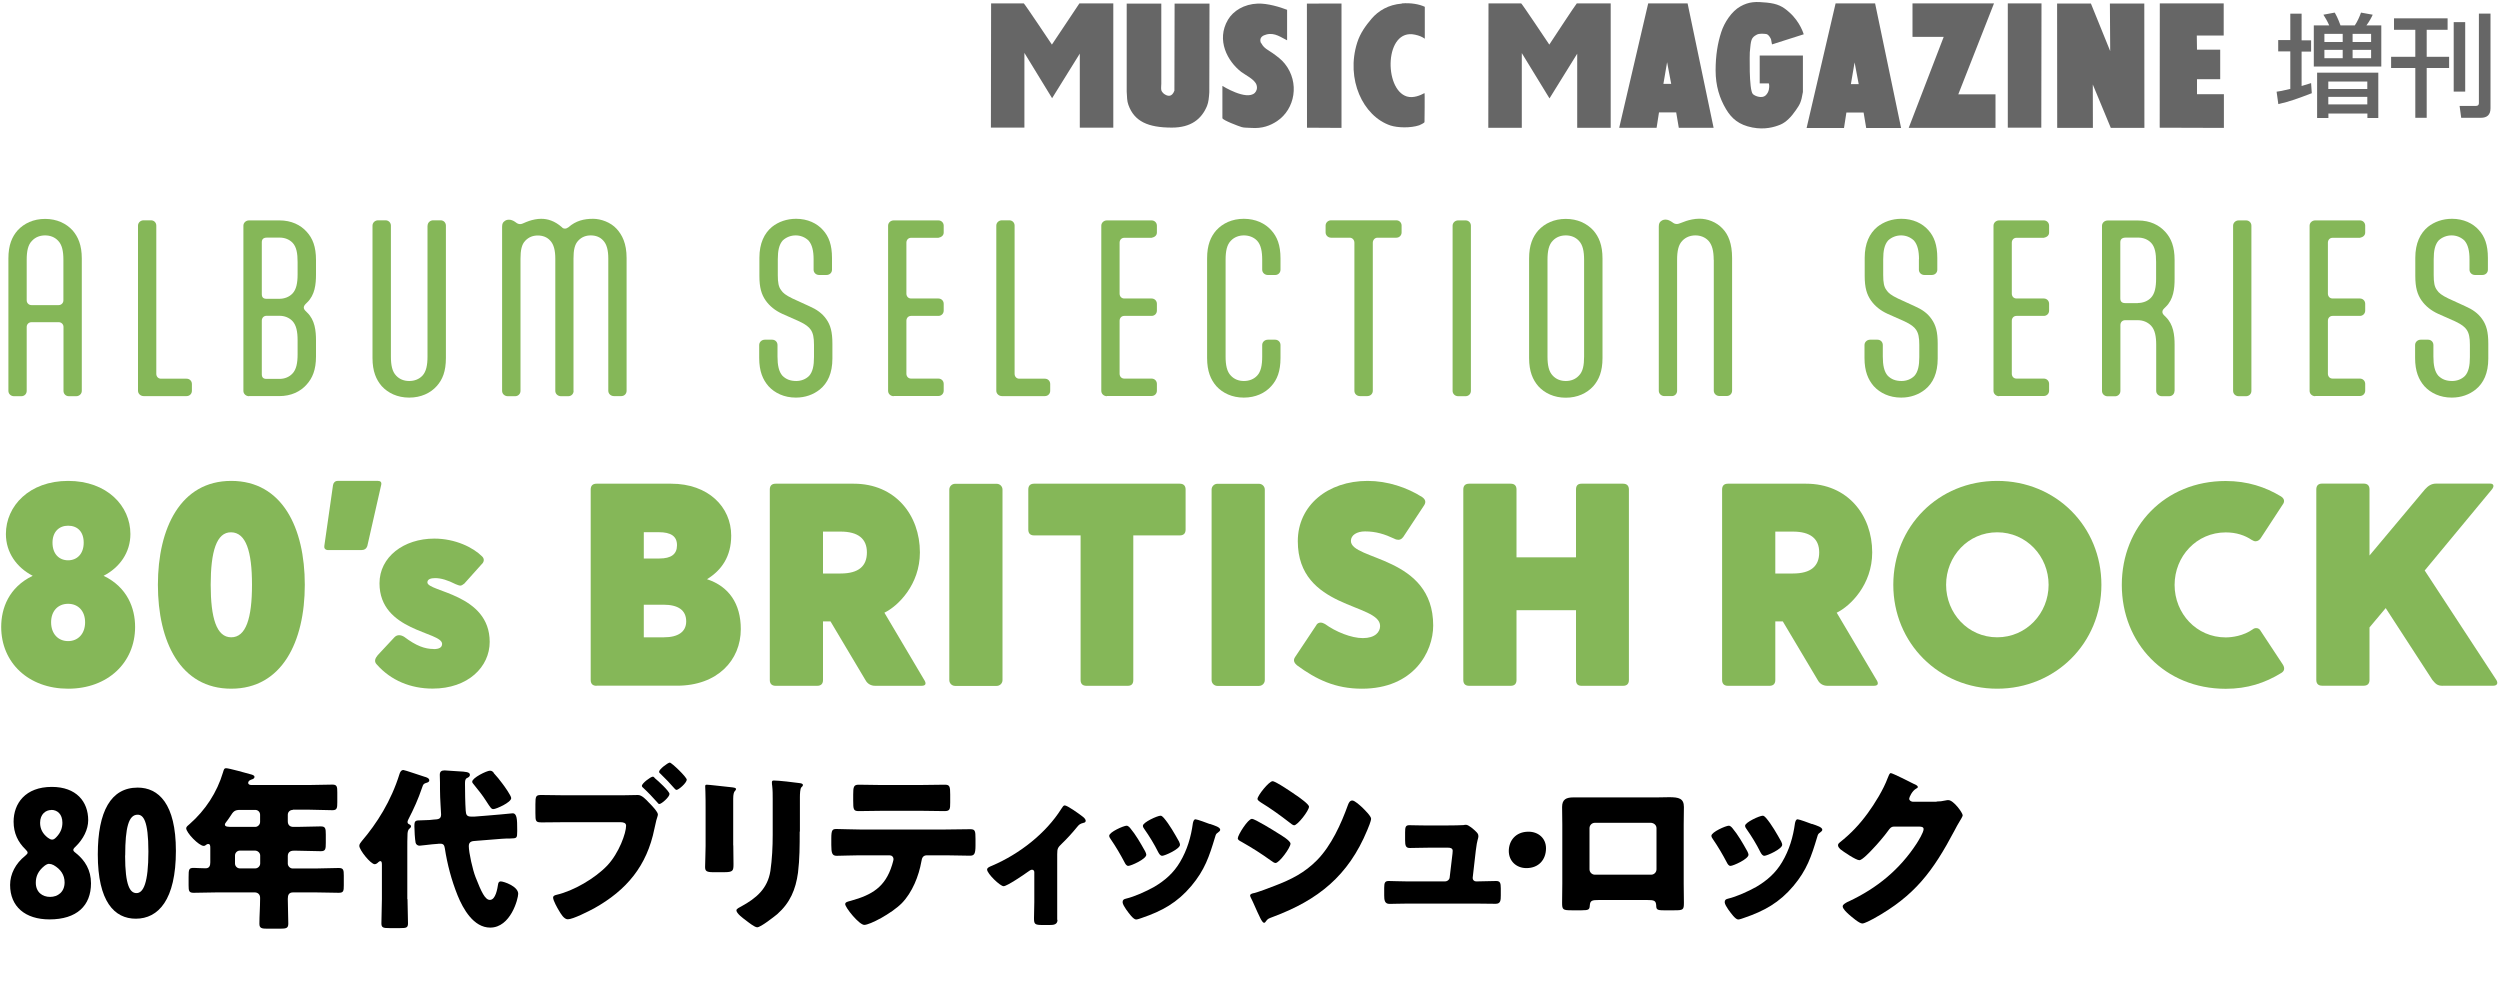 <?xml version="1.0" encoding="UTF-8"?>
<svg xmlns="http://www.w3.org/2000/svg" viewBox="0 0 250 100">
  <defs>
    <style>
      .cls-1 {
        fill: #666;
      }

      .cls-2 {
        fill: #85b758;
      }
    </style>
  </defs>
  <g id="_レイヤー_1" data-name="レイヤー 1">
    <g>
      <path class="cls-2" d="M5.87,30.51c.26,0,.47-.21.47-.47v-4.05c0-.87-.13-1.51-.53-1.92-.34-.36-.79-.53-1.3-.53s-.96.17-1.3.53c-.41.4-.54,1.04-.54,1.92v4.05c0,.26.21.47.47.47h2.73ZM3.14,32.22c-.26,0-.47.21-.47.47v6.4c0,.3-.23.53-.53.53h-.75c-.3,0-.55-.23-.55-.53v-13.24c0-1.34.36-2.17.92-2.81.64-.7,1.58-1.15,2.75-1.15s2.11.45,2.75,1.15c.55.64.92,1.47.92,2.81v13.24c0,.3-.26.53-.55.53h-.75c-.3,0-.53-.23-.53-.53v-6.4c0-.26-.21-.47-.47-.47h-2.73Z"/>
      <path class="cls-2" d="M15.63,37.38c0,.28.19.49.47.49h2.56c.3,0,.53.23.53.53v.68c0,.3-.23.53-.53.53h-4.3c-.3,0-.56-.24-.56-.53v-16.52c0-.3.26-.53.56-.53h.74c.3,0,.53.23.53.53v14.82Z"/>
      <path class="cls-2" d="M29.76,26.21c0-.87-.11-1.51-.49-1.92-.34-.36-.81-.53-1.3-.53h-1.26c-.36,0-.53.15-.53.47v5.18c0,.32.15.47.47.47h1.28c.49,0,.98-.17,1.32-.53.38-.4.51-1.04.51-1.92v-1.22ZM29.76,34.03c0-.87-.13-1.51-.51-1.92-.34-.36-.81-.53-1.3-.53h-1.3c-.28,0-.47.21-.47.49v5.35c0,.32.15.47.47.47h1.3c.49,0,.96-.17,1.3-.54.38-.4.51-1.04.51-1.92v-1.41ZM24.9,39.62c-.3,0-.56-.23-.56-.53v-16.52c0-.3.26-.53.56-.53h3.05c1.18,0,2.11.45,2.73,1.15.58.64.92,1.47.92,2.81v1.45c0,.98-.11,2.05-.88,2.79l-.17.17c-.12.13-.17.24-.17.34s.04.21.17.34l.17.17c.77.74.88,1.81.88,2.79v1.6c0,1.34-.36,2.17-.94,2.81-.62.7-1.55,1.15-2.73,1.15h-3.03Z"/>
      <path class="cls-2" d="M42.76,22.56c0-.3.26-.53.56-.53h.74c.3,0,.53.23.53.53v13.24c0,1.34-.34,2.17-.92,2.81-.62.7-1.58,1.15-2.75,1.15s-2.11-.45-2.75-1.15c-.55-.64-.92-1.47-.92-2.81v-13.24c0-.3.26-.53.56-.53h.74c.3,0,.54.23.54.53v13.09c0,.87.13,1.51.53,1.92.34.36.79.53,1.3.53s.98-.17,1.32-.53c.38-.41.51-1.04.51-1.92v-13.09Z"/>
      <path class="cls-2" d="M57.36,39.09c0,.3-.23.53-.53.53h-.74c-.3,0-.56-.23-.56-.53v-13.22c0-.83-.15-1.43-.51-1.81-.32-.36-.77-.51-1.24-.51s-.89.15-1.24.51c-.38.38-.49.98-.49,1.81v13.22c0,.3-.24.53-.53.53h-.75c-.3,0-.56-.23-.56-.53v-16.42c0-.3.09-.45.24-.55.13-.11.28-.15.45-.15.21,0,.4.08.6.21l.08.06c.17.13.28.17.47.17.17,0,.42-.17.87-.32.34-.11.77-.21,1.19-.21.64,0,1.34.19,2.09.85.06.09.17.13.3.13.11,0,.21-.04.34-.13.75-.66,1.56-.85,2.47-.85.77,0,1.75.34,2.35,1,.55.6,1,1.45,1,2.92v13.28c0,.3-.23.53-.53.53h-.74c-.3,0-.56-.23-.56-.53v-13.22c0-.83-.15-1.43-.51-1.81-.32-.36-.77-.51-1.24-.51s-.9.15-1.24.51c-.38.38-.49.98-.49,1.81v13.22Z"/>
      <path class="cls-2" d="M81.36,25.93c0-.85-.15-1.47-.51-1.88-.36-.34-.81-.51-1.28-.51s-.94.17-1.3.51c-.36.41-.49,1.02-.49,1.88v1.58c0,.75.08,1.17.32,1.49.19.3.49.53,1.15.85l1.68.77c.73.32,1.28.7,1.69,1.28.43.6.62,1.28.62,2.47v1.49c0,1.45-.47,2.45-1.26,3.09-.64.51-1.45.81-2.39.81-1.17,0-2.11-.45-2.75-1.15-.55-.64-.92-1.47-.92-2.81v-1.3c0-.3.26-.53.56-.53h.74c.3,0,.53.23.53.53v1.15c0,.87.13,1.51.49,1.92.36.36.79.53,1.39.53.47,0,.94-.17,1.28-.51.36-.4.49-1.02.49-1.88v-1.22c0-.74-.09-1.17-.32-1.51-.19-.28-.49-.53-1.17-.85l-1.69-.75c-.7-.32-1.26-.77-1.66-1.34-.41-.6-.62-1.26-.62-2.45v-1.81c0-1.45.49-2.45,1.26-3.09.64-.51,1.47-.81,2.41-.81,1.15,0,2.09.45,2.69,1.13.58.64.9,1.47.9,2.79v1.17c0,.3-.23.53-.56.53h-.72c-.32,0-.56-.23-.56-.53v-1.05Z"/>
      <path class="cls-2" d="M89.37,39.62c-.3,0-.56-.23-.56-.53v-16.52c0-.3.26-.53.56-.53h4.47c.3,0,.53.23.53.53v.68c0,.3-.23.47-.53.53h-2.73c-.28,0-.47.21-.47.49v5.09c0,.28.19.49.47.49h2.73c.3,0,.53.23.53.53v.68c0,.3-.23.53-.53.53h-2.73c-.28,0-.47.21-.47.49v5.29c0,.28.19.49.47.49h2.73c.3,0,.53.23.53.53v.68c0,.3-.23.53-.53.53h-4.47Z"/>
      <path class="cls-2" d="M101.46,37.38c0,.28.19.49.47.49h2.56c.3,0,.53.23.53.53v.68c0,.3-.23.53-.53.53h-4.3c-.3,0-.56-.24-.56-.53v-16.52c0-.3.26-.53.56-.53h.74c.3,0,.53.23.53.53v14.82Z"/>
      <path class="cls-2" d="M110.69,39.62c-.3,0-.56-.23-.56-.53v-16.52c0-.3.26-.53.56-.53h4.47c.3,0,.53.23.53.53v.68c0,.3-.23.47-.53.53h-2.73c-.28,0-.47.21-.47.49v5.09c0,.28.19.49.47.49h2.73c.3,0,.53.23.53.53v.68c0,.3-.23.53-.53.53h-2.73c-.28,0-.47.21-.47.49v5.29c0,.28.19.49.47.49h2.73c.3,0,.53.23.53.53v.68c0,.3-.23.53-.53.53h-4.47Z"/>
      <path class="cls-2" d="M126.22,34.5c0-.3.26-.53.56-.53h.74c.3,0,.53.24.53.53v1.3c0,1.34-.34,2.17-.92,2.81-.62.7-1.58,1.15-2.75,1.15s-2.11-.45-2.75-1.15c-.55-.64-.92-1.47-.92-2.81v-9.96c0-1.34.36-2.17.92-2.81.64-.7,1.58-1.15,2.75-1.15s2.13.45,2.75,1.15c.58.64.92,1.47.92,2.81v1.13c0,.3-.23.53-.53.53h-.74c-.3,0-.56-.23-.56-.53v-.98c0-.87-.13-1.51-.51-1.92-.34-.36-.83-.53-1.32-.53s-.96.17-1.3.53c-.4.4-.53,1.04-.53,1.92v9.66c0,.87.13,1.51.53,1.92.34.36.79.53,1.3.53s.98-.17,1.32-.53c.38-.4.51-1.04.51-1.92v-1.15Z"/>
      <path class="cls-2" d="M139.63,22.03c.3,0,.53.23.53.53v.68c0,.3-.23.53-.53.53h-1.88c-.28,0-.47.24-.47.51v14.8c0,.3-.24.53-.55.53h-.73c-.32,0-.56-.23-.56-.53v-14.8c0-.28-.19-.51-.47-.51h-1.86c-.3,0-.55-.23-.55-.53v-.68c0-.3.25-.53.55-.53h6.5Z"/>
      <path class="cls-2" d="M147.09,39.09c0,.3-.23.53-.53.53h-.75c-.3,0-.55-.23-.55-.53v-16.52c0-.3.26-.53.55-.53h.75c.3,0,.53.23.53.53v16.52Z"/>
      <path class="cls-2" d="M157.88,37.57c.41-.4.53-1.04.53-1.92v-9.66c0-.87-.13-1.51-.53-1.92-.34-.36-.79-.53-1.3-.53s-.96.17-1.3.53c-.4.4-.53,1.04-.53,1.92v9.66c0,.87.13,1.51.53,1.92.34.36.79.53,1.3.53s.96-.17,1.3-.53M153.83,38.62c-.55-.64-.92-1.47-.92-2.81v-9.96c0-1.34.36-2.17.92-2.81.64-.7,1.58-1.15,2.75-1.15s2.11.45,2.75,1.15c.56.64.92,1.47.92,2.81v9.96c0,1.34-.36,2.17-.92,2.81-.64.7-1.58,1.15-2.75,1.15s-2.11-.45-2.75-1.15"/>
      <path class="cls-2" d="M171.37,25.99c0-.87-.15-1.51-.53-1.92-.34-.36-.81-.53-1.3-.53s-.96.17-1.3.53c-.4.4-.53,1.04-.53,1.92v13.09c0,.3-.23.53-.53.53h-.74c-.3,0-.56-.23-.56-.53v-16.42c0-.3.08-.45.23-.55.13-.11.28-.15.45-.15.21,0,.4.09.59.21l.09.06c.17.13.28.17.47.17.17,0,.45-.15.9-.3.34-.11.83-.23,1.34-.23.79,0,1.68.32,2.3.98.58.6.96,1.49.96,2.96v13.26c0,.3-.23.53-.53.53h-.74c-.3,0-.56-.23-.56-.53v-13.09Z"/>
      <path class="cls-2" d="M191.9,25.93c0-.85-.15-1.47-.51-1.88-.36-.34-.81-.51-1.28-.51s-.94.17-1.3.51c-.36.41-.49,1.02-.49,1.88v1.58c0,.75.08,1.17.32,1.49.19.3.49.53,1.15.85l1.68.77c.73.32,1.28.7,1.68,1.28.43.6.62,1.28.62,2.47v1.49c0,1.45-.47,2.45-1.26,3.09-.64.51-1.45.81-2.39.81-1.17,0-2.11-.45-2.75-1.15-.55-.64-.92-1.47-.92-2.81v-1.3c0-.3.26-.53.56-.53h.74c.3,0,.53.23.53.53v1.15c0,.87.13,1.51.49,1.92.36.36.79.53,1.39.53.47,0,.94-.17,1.28-.51.36-.4.49-1.02.49-1.88v-1.22c0-.74-.09-1.17-.32-1.51-.19-.28-.49-.53-1.17-.85l-1.69-.75c-.7-.32-1.26-.77-1.66-1.34-.41-.6-.62-1.26-.62-2.45v-1.81c0-1.45.49-2.45,1.26-3.09.64-.51,1.47-.81,2.41-.81,1.15,0,2.09.45,2.69,1.13.58.64.9,1.47.9,2.79v1.17c0,.3-.23.53-.56.53h-.72c-.32,0-.56-.23-.56-.53v-1.05Z"/>
      <path class="cls-2" d="M199.91,39.62c-.3,0-.56-.23-.56-.53v-16.52c0-.3.26-.53.56-.53h4.47c.3,0,.53.23.53.53v.68c0,.3-.23.47-.53.53h-2.73c-.28,0-.47.21-.47.49v5.09c0,.28.19.49.47.49h2.73c.3,0,.53.23.53.53v.68c0,.3-.23.53-.53.53h-2.73c-.28,0-.47.21-.47.49v5.29c0,.28.19.49.47.49h2.73c.3,0,.53.23.53.53v.68c0,.3-.23.53-.53.53h-4.47Z"/>
      <path class="cls-2" d="M213.78,30.3c.49,0,.98-.17,1.32-.53.38-.4.51-1.04.51-1.92v-1.64c0-.87-.11-1.51-.49-1.92-.34-.36-.81-.53-1.3-.53h-1.24c-.36,0-.55.15-.55.47v5.61c0,.32.17.47.49.47h1.26ZM217.45,39.09c0,.3-.23.53-.53.53h-.74c-.3,0-.56-.23-.56-.53v-4.6c0-.87-.13-1.51-.51-1.92-.34-.36-.81-.55-1.32-.55h-1.28c-.28,0-.47.21-.47.49v6.59c0,.3-.24.53-.54.53h-.74c-.3,0-.56-.23-.56-.53v-16.52c0-.3.26-.53.56-.53h3.07c1.17,0,2.09.45,2.71,1.15.58.64.92,1.47.92,2.81v1.88c0,.98-.11,2.05-.88,2.79l-.17.17c-.13.13-.17.23-.17.34s.04.21.17.34l.17.17c.77.75.88,1.81.88,2.79v4.6Z"/>
      <path class="cls-2" d="M225.14,39.09c0,.3-.23.53-.53.53h-.75c-.3,0-.55-.23-.55-.53v-16.52c0-.3.26-.53.55-.53h.75c.3,0,.53.23.53.53v16.52Z"/>
      <path class="cls-2" d="M231.52,39.62c-.3,0-.56-.23-.56-.53v-16.52c0-.3.26-.53.56-.53h4.47c.3,0,.53.23.53.53v.68c0,.3-.23.47-.53.53h-2.73c-.28,0-.47.21-.47.49v5.09c0,.28.19.49.47.49h2.73c.3,0,.53.23.53.53v.68c0,.3-.23.53-.53.53h-2.73c-.28,0-.47.21-.47.49v5.29c0,.28.19.49.47.49h2.73c.3,0,.53.23.53.53v.68c0,.3-.23.53-.53.53h-4.47Z"/>
      <path class="cls-2" d="M246.95,25.93c0-.85-.15-1.47-.51-1.88-.36-.34-.81-.51-1.28-.51s-.94.17-1.3.51c-.36.41-.49,1.02-.49,1.88v1.58c0,.75.08,1.17.32,1.49.19.3.49.53,1.15.85l1.68.77c.73.32,1.28.7,1.69,1.28.43.6.62,1.28.62,2.47v1.49c0,1.45-.47,2.45-1.26,3.09-.64.51-1.45.81-2.39.81-1.17,0-2.11-.45-2.75-1.15-.55-.64-.92-1.47-.92-2.81v-1.3c0-.3.26-.53.56-.53h.74c.3,0,.53.23.53.53v1.15c0,.87.13,1.51.49,1.92.36.36.79.53,1.39.53.47,0,.94-.17,1.28-.51.36-.4.49-1.02.49-1.88v-1.22c0-.74-.09-1.17-.32-1.51-.19-.28-.49-.53-1.17-.85l-1.69-.75c-.7-.32-1.26-.77-1.66-1.34-.41-.6-.62-1.26-.62-2.45v-1.81c0-1.45.49-2.45,1.26-3.09.64-.51,1.47-.81,2.41-.81,1.15,0,2.09.45,2.69,1.13.58.64.9,1.47.9,2.79v1.17c0,.3-.23.53-.56.53h-.72c-.32,0-.56-.23-.56-.53v-1.05Z"/>
    </g>
    <path d="M5.13,81c-.56,0-1.12.42-1.12,1.28,0,.61.26,1.1.77,1.49.16.12.3.19.42.19.14,0,.25-.05.44-.25.44-.46.6-.93.6-1.44,0-.88-.53-1.28-1.1-1.28M4.93,86.38c-.16,0-.3.07-.49.21-.63.51-.86,1.05-.86,1.68,0,.95.66,1.42,1.43,1.42s1.45-.49,1.45-1.45c0-.75-.4-1.33-1.1-1.73-.18-.09-.3-.12-.44-.12M7.33,84.99c0,.09.07.18.25.31.93.74,1.52,1.72,1.52,3.03,0,2.24-1.42,3.61-4.15,3.61-2.43,0-3.94-1.28-3.94-3.45,0-1.08.54-2.14,1.51-2.91.17-.14.24-.23.24-.31,0-.1-.07-.19-.23-.35-.72-.7-1.17-1.59-1.17-2.75,0-1.82,1.17-3.48,3.82-3.48,2.45,0,3.64,1.47,3.64,3.33,0,.93-.49,1.89-1.26,2.64-.16.14-.23.25-.23.33"/>
    <path d="M12.51,85.55c0,3.06.51,3.76,1.14,3.76.68,0,1.19-1,1.19-4.15s-.53-3.69-1.08-3.69c-.88,0-1.24,1.24-1.24,4.08M17.59,85.08c0,4.9-1.75,6.79-4.01,6.79-2.14,0-3.8-1.71-3.8-6.42,0-4.32,1.31-6.69,3.99-6.69,2.08,0,3.82,1.61,3.82,6.32"/>
    <path d="M23.99,85.06c-.28,0-.49.23-.49.49v.8c0,.26.21.49.49.49h1.54c.26,0,.49-.23.49-.49v-.8c0-.26-.24-.49-.52-.49h-1.5ZM24,80.99c-.56,0-.68.18-.98.65-.1.16-.24.35-.42.59-.05.07-.11.14-.11.23,0,.23.32.23.82.23h2.21c.26,0,.49-.23.49-.49v-.72c0-.28-.21-.49-.49-.49h-1.52ZM29.29,80.99c-.3,0-.51.21-.51.49v.65c0,.37.21.56.56.56h.37c.79,0,1.57-.05,2.36-.05.47,0,.51.19.51.82v.82c0,.65-.03.84-.51.84-.79,0-1.57-.05-2.36-.05h-.35c-.35,0-.58.18-.58.54v.75c0,.26.23.49.49.49h2.24c.79,0,1.57-.05,2.36-.05.47,0,.51.19.51.75v.98c0,.58-.03.75-.51.75-.79,0-1.58-.04-2.36-.04h-2.19c-.44,0-.54.26-.54.65,0,.82.05,1.65.05,2.47,0,.45-.19.51-.82.51h-1.28c-.56,0-.79-.05-.79-.49,0-.82.07-1.65.07-2.47v-.14c0-.33-.23-.53-.54-.53h-3.75c-.79,0-1.58.04-2.35.04-.47,0-.51-.18-.51-.75v-.79c0-.84.03-.95.54-.95.24,0,.61.04,1.16.04.39,0,.47-.28.47-.6v-1.44c0-.23-.02-.39-.21-.39-.09,0-.12.02-.19.07-.07.07-.17.12-.26.12-.47,0-1.75-1.31-1.75-1.77,0-.14.18-.28.35-.42,1.57-1.38,2.73-3.15,3.33-5.16.09-.3.12-.42.3-.42.3,0,2.03.49,2.43.6.19.05.42.1.42.28,0,.14-.16.21-.26.24-.05.02-.37.1-.37.35,0,.17.19.21.31.21h5.85c.75,0,1.5-.04,2.26-.04.46,0,.49.21.49.77v1c0,.58-.03.79-.49.79-.75,0-1.5-.05-2.26-.05h-1.7Z"/>
    <path d="M49.36,77.29c.31.33.63.73.88,1.07.18.23.88,1.21.88,1.45,0,.44-1.52,1.1-1.77,1.1-.21,0-.26-.07-.77-.86-.33-.52-.72-1.01-1.24-1.65-.05-.05-.12-.14-.12-.23,0-.39,1.45-1.1,1.77-1.1.16,0,.25.05.39.21M43.84,84.38l-.61.05c-.25.02-1.16.14-1.28.14-.18,0-.35-.12-.39-.3-.07-.35-.12-1.24-.12-1.61,0-.59.05-.63.74-.63.18,0,.56-.02.79-.03l.37-.04c.44-.03.77-.02.77-.51,0-.26-.11-1.49-.11-2.54v-.63c0-.26-.02-.54-.02-.8,0-.33.17-.44.49-.44.09,0,.19.02.28.02.42.03.79.05,1.08.07.75.04,1.16.07,1.16.35,0,.19-.16.26-.3.33-.17.09-.19.28-.19.56,0,.74.02,1.96.07,2.68.03.42.1.61.56.61h.31c.16,0,1.93-.16,2.56-.21.4-.04,1.23-.12,1.26-.12.44,0,.46.61.46,1.63v.19c0,.68-.04.68-.7.7-.23,0-.49,0-.86.03l-2.63.21c-.26.02-.65.03-.65.51,0,.68.4,2.42.67,3.1.59,1.51.96,2.29,1.44,2.29.58,0,.75-1.14.82-1.57.02-.16.1-.28.26-.28.3,0,1.75.49,1.75,1.24,0,.49-.75,3.38-2.8,3.38-1.66,0-2.71-1.86-3.26-3.22-.61-1.52-1.03-3.1-1.28-4.73-.05-.3-.14-.44-.45-.44h-.19ZM40.75,89.91c0,.8.05,1.61.05,2.43,0,.44-.19.47-.77.47h-1.09c-.61,0-.8-.04-.8-.47,0-.82.05-1.63.05-2.43v-3.45c0-.26-.05-.35-.16-.35-.07,0-.14.07-.19.1-.09.1-.23.21-.37.21-.4,0-1.54-1.42-1.54-1.84,0-.16.12-.31.24-.46,1.52-1.78,2.94-4.01,3.78-6.72.05-.17.16-.4.39-.4.12,0,1.8.58,2.1.67.19.05.49.14.49.37,0,.14-.16.21-.25.23-.33.1-.35.14-.47.49-.4,1.17-.8,2.06-1.37,3.17-.03.07-.09.18-.09.26,0,.18.12.21.21.26.09.04.14.11.14.19,0,.1-.07.14-.18.25-.14.12-.17.4-.17.56-.02.44-.02.89-.02,1.33v5.13Z"/>
    <path d="M68.67,77.97c0,.33-.82,1.02-1.01,1.02-.09,0-.16-.09-.21-.14-.45-.52-.89-.98-1.4-1.47-.07-.05-.14-.12-.14-.21,0-.24.88-.91,1.07-.91.18,0,1.7,1.45,1.7,1.72M65.27,77.66c.09,0,.18.1.24.18.26.21,1.44,1.28,1.44,1.56,0,.3-.8,1-1.01,1-.09,0-.14-.07-.19-.14-.47-.52-.91-1-1.42-1.47-.07-.05-.14-.12-.14-.21,0-.25.88-.91,1.08-.91M62.14,79.53c.54,0,1.31-.03,1.66-.03.39,0,.82.47,1.08.75l.14.14c.28.3.77.8.77,1.07,0,.1-.12.42-.16.58-.07.28-.12.56-.19.84-.75,3.71-2.77,6.13-6.02,7.95-.52.28-2.12,1.1-2.64,1.1-.39,0-.7-.56-.88-.86-.16-.26-.59-1.02-.59-1.31,0-.19.19-.24.35-.28,1.7-.39,3.85-1.65,5.06-2.92,1.19-1.26,1.89-3.26,1.89-3.99,0-.31-.33-.35-.59-.35h-5.58c-.73,0-1.47.02-2.22.02-.65,0-.68-.07-.68-.93v-.88c0-.81.05-.93.58-.93.8,0,1.59.03,2.4.03h5.64Z"/>
    <path d="M79.97,83.17c0,1.37,0,2.73-.17,4.1-.23,1.68-.79,3.01-2.08,4.15-.32.26-1.65,1.31-2,1.31-.26,0-.89-.51-1.14-.7-.24-.18-.94-.68-.94-1,0-.16.35-.31.49-.39,1.5-.82,2.63-1.77,2.91-3.55.17-1.17.23-2.42.23-3.59v-3.59c0-.44,0-.88-.05-1.31-.02-.1-.03-.26-.03-.37,0-.12.05-.18.18-.18.49,0,2.05.18,2.59.26.12.02.33.04.33.19,0,.09-.07.16-.16.24-.12.14-.14.67-.14.98v3.43ZM73.33,84.54c0,.63.02,1.24.02,1.86,0,.68-.04.82-.95.82h-1.08c-.67,0-.81-.12-.81-.52,0-.58.05-1.35.05-2.1v-3.69c0-.58,0-1.17-.02-1.75,0-.16-.02-.37-.02-.51s.03-.18.16-.18c.23,0,1.7.18,2.05.21.1.02.19.02.28.03.39.04.59.07.59.19,0,.24-.28.07-.28.98v4.66Z"/>
    <path d="M92.05,78.5c.82,0,1.63-.03,2.43-.03.49,0,.54.17.54.98v.8c0,.67-.02.86-.58.86-.79,0-1.56-.03-2.33-.03h-3.87c-.79,0-1.58.03-2.36.03-.53,0-.56-.16-.56-1.05v-.61c0-.75.05-.98.54-.98.74,0,1.45.03,2.15.03h4.03ZM94.57,82.95c.8,0,1.65-.03,2.45-.03.49,0,.53.16.53.96v.67c0,.84-.12,1.02-.56,1.02-.8,0-1.61-.04-2.42-.04h-1.87c-.4,0-.51.26-.56.61-.26,1.47-.91,3.1-1.96,4.18-1.05,1.05-3.2,2.17-3.75,2.17-.51,0-1.91-1.73-1.91-2.08,0-.21.3-.26.56-.33,2.12-.59,3.45-1.37,4.13-3.59.03-.11.14-.46.14-.56,0-.25-.17-.4-.4-.4h-2.99c-.72,0-1.84.05-2.29.05s-.54-.26-.54-1.08v-.65c0-.89.12-.95.54-.95.49,0,1.52.05,2.29.05h8.61Z"/>
    <path d="M105.75,91.98c0,.49-.4.52-.79.52h-.72c-.77,0-.84-.1-.84-.68,0-.54.03-1.07.03-1.61v-2.99c0-.12-.07-.25-.23-.25-.12,0-.26.1-.44.23-.35.26-2.06,1.42-2.4,1.42-.35,0-1.65-1.26-1.65-1.66,0-.18.18-.26.52-.4,2.71-1.16,5.36-3.22,6.91-5.69.12-.19.21-.33.33-.33.26,0,1.4.81,1.82,1.14.16.12.28.28.28.4,0,.14-.12.19-.24.21-.33.09-.42.16-.63.42-.47.58-.98,1.14-1.51,1.65-.4.39-.47.47-.47,1.07v6.56Z"/>
    <path d="M116.38,81.79c.56.65,1.1,1.61,1.52,2.36.07.14.1.26.1.33,0,.42-1.52,1.1-1.78,1.1-.19,0-.3-.19-.39-.35-.42-.84-.88-1.59-1.42-2.36-.07-.09-.12-.18-.12-.3,0-.33,1.44-1,1.77-1,.09,0,.21.09.31.21M120.99,82.39c.52.18,1.03.33,1.03.59,0,.09-.09.18-.23.28-.16.12-.19.12-.28.44-.59,1.96-1.03,3.29-2.38,4.9-1.4,1.66-2.91,2.5-4.94,3.19-.14.05-.44.16-.58.16-.28,0-.74-.65-.91-.89-.02-.03-.05-.07-.09-.12-.14-.21-.35-.53-.35-.72,0-.23.12-.3.32-.35.89-.21,2.05-.74,2.85-1.19,1.07-.63,1.94-1.4,2.57-2.47.72-1.21,1.1-2.5,1.29-3.9.04-.16.09-.38.26-.38s1.19.38,1.42.47M114.49,85.08c.09.18.14.31.14.39,0,.44-1.54,1.12-1.8,1.12-.19,0-.3-.21-.37-.35-.42-.8-.88-1.58-1.38-2.31-.07-.1-.16-.23-.16-.35,0-.37,1.44-1.01,1.75-1.01.09,0,.23.09.35.24.56.67,1.03,1.49,1.47,2.28"/>
    <path d="M129.73,79.6c.24.18,1.17.82,1.17,1.07,0,.39-1.14,1.86-1.49,1.86-.12,0-.35-.19-.46-.28-.93-.72-1.87-1.4-2.87-2.01-.1-.07-.33-.21-.33-.35,0-.33,1.15-1.77,1.51-1.77.31,0,2.1,1.22,2.47,1.49M125.37,89.32c.4-.09,1.65-.56,2.1-.74,1.65-.63,2.99-1.3,4.24-2.57,1.42-1.45,2.4-3.61,3.08-5.5.07-.19.18-.46.44-.46.25,0,.79.51,1,.7.23.23.88.86.88,1.12,0,.23-.28.91-.39,1.16-1.89,4.55-4.9,6.97-9.43,8.66-.47.18-.51.18-.72.47-.02.05-.09.12-.16.12-.18,0-.4-.51-.47-.66-.25-.49-.61-1.38-.84-1.82-.04-.07-.09-.18-.09-.25,0-.16.25-.21.37-.24M125.19,81.88c.28,0,2.22,1.19,2.57,1.42.35.21,1.29.77,1.29,1.07,0,.39-1.12,1.93-1.5,1.93-.12,0-.33-.14-.44-.23-1.05-.75-1.82-1.24-2.96-1.89-.19-.1-.37-.19-.37-.35,0-.33,1.02-1.94,1.4-1.94"/>
    <path d="M144.85,82.54c.35,0,1.17,0,1.49-.03.07-.02.19-.03.26-.03.26,0,.77.45,1,.68.14.14.24.25.24.46,0,.26-.12.26-.26,1.44l-.31,2.71v.05c0,.18.16.32.33.32h.12c.63,0,1.26-.04,1.89-.04.4,0,.47.19.47.74v.7c0,.52-.03.84-.52.84-.61,0-1.23-.02-1.84-.02h-7.04c-.59,0-1.38.03-1.73.03-.49,0-.53-.39-.53-.86v-.75c0-.53.09-.68.46-.68.25,0,1.19.04,1.8.04h3.82c.24,0,.46-.18.47-.42l.28-2.36c0-.05.02-.24.02-.28,0-.28-.28-.31-.46-.31h-1.99c-.65,0-1.31.03-1.84.03-.4,0-.47-.23-.47-.79v-.77c0-.53.05-.72.42-.72.25,0,1.19.03,1.86.03h2.07Z"/>
    <path d="M154.6,84.83c0,1.12-.71,1.98-1.96,1.98-1,0-1.76-.7-1.76-1.71s.67-1.93,1.97-1.93c1,0,1.75.67,1.75,1.65"/>
    <path d="M159.49,82.28c-.3,0-.54.24-.54.54v4.11c0,.3.25.54.54.54h5.62c.3,0,.54-.24.54-.54v-4.11c0-.31-.25-.51-.54-.54h-5.62ZM165.71,79.74c.46,0,.86-.02,1.21-.02.96,0,1.47.12,1.47.98,0,.59-.02,1.17-.02,1.75v5.92c0,.63.02,1.26.02,1.91,0,.7-.07.75-.95.75h-1.09c-.67,0-.72-.1-.73-.49-.03-.49-.21-.54-.93-.54h-4.78c-.72,0-.89.05-.93.54-.03.4-.07.49-.82.49h-1c-.88,0-.95-.07-.95-.75,0-.63.02-1.28.02-1.91v-5.92c0-.58-.02-1.16-.02-1.75,0-.77.42-.96,1.14-.96h8.35Z"/>
    <path d="M176.6,81.79c.56.65,1.1,1.61,1.52,2.36.07.14.1.26.1.33,0,.42-1.52,1.1-1.78,1.1-.19,0-.3-.19-.39-.35-.42-.84-.88-1.59-1.42-2.36-.07-.09-.12-.18-.12-.3,0-.33,1.44-1,1.77-1,.09,0,.21.09.31.21M181.2,82.39c.52.18,1.03.33,1.03.59,0,.09-.09.18-.23.28-.16.12-.19.12-.28.44-.59,1.96-1.03,3.29-2.38,4.9-1.4,1.66-2.91,2.5-4.94,3.19-.14.05-.44.16-.58.16-.28,0-.74-.65-.91-.89-.02-.03-.05-.07-.09-.12-.14-.21-.35-.53-.35-.72,0-.23.12-.3.32-.35.89-.21,2.05-.74,2.85-1.19,1.07-.63,1.94-1.4,2.57-2.47.72-1.21,1.1-2.5,1.29-3.9.04-.16.09-.38.26-.38s1.19.38,1.42.47M174.71,85.08c.09.18.14.31.14.39,0,.44-1.54,1.12-1.8,1.12-.19,0-.3-.21-.37-.35-.42-.8-.88-1.58-1.38-2.31-.07-.1-.16-.23-.16-.35,0-.37,1.44-1.01,1.75-1.01.09,0,.23.09.35.24.56.67,1.03,1.49,1.47,2.28"/>
    <path d="M193.66,80.15c.31,0,.52-.02.98-.12.07-.02.12-.02.19-.02.53,0,1.44,1.28,1.44,1.52,0,.12-.23.47-.31.61-.18.28-.33.58-.49.88-2.17,4.1-3.97,6.55-8.1,8.84-.26.14-.91.49-1.14.49-.31,0-1.07-.67-1.35-.91-.21-.19-.61-.56-.61-.8,0-.19.24-.31.47-.44.05-.02.11-.05.16-.07,2.82-1.33,5.06-3.17,6.76-5.77.19-.3.7-1.12.7-1.45,0-.23-.25-.25-.46-.25h-2.5c-.3,0-.44.21-.59.42-.35.49-1.1,1.37-1.54,1.82-.23.25-1.05,1.12-1.33,1.12-.35,0-1.61-.86-1.91-1.1-.1-.1-.23-.24-.23-.4,0-.12.09-.21.18-.28,1.1-.87,1.96-1.78,2.78-2.9.72-.98,1.59-2.4,2.01-3.54.09-.23.18-.49.31-.49.16,0,1.98.91,2.28,1.07.21.09.42.18.42.32,0,.09-.09.12-.16.16-.42.23-.7.88-.7,1,0,.19.16.28.33.31h2.42Z"/>
    <path class="cls-2" d="M6.81,56.03c.89,0,1.56-.64,1.56-1.76s-.64-1.7-1.56-1.7-1.56.63-1.56,1.7c0,1.12.66,1.76,1.56,1.76M6.81,64.11c1.01,0,1.7-.75,1.7-1.88s-.69-1.85-1.7-1.85-1.7.72-1.7,1.85.69,1.88,1.7,1.88M6.81,48.09c3.9,0,6.23,2.51,6.23,5.31,0,1.85-1.07,3.35-2.68,4.18,2.39,1.15,3.15,3.26,3.15,5.11,0,3.58-2.74,6.18-6.7,6.18S.12,66.27.12,62.69c0-1.85.75-3.95,3.15-5.11-1.62-.84-2.68-2.34-2.68-4.18,0-2.8,2.34-5.31,6.23-5.31"/>
    <path class="cls-2" d="M23.12,63.73c1.47,0,2.08-1.88,2.08-5.25s-.61-5.22-2.08-5.25c-1.47-.03-2.05,1.93-2.05,5.25s.58,5.25,2.05,5.25M23.12,48.09c5.11,0,7.36,4.7,7.36,10.39s-2.28,10.39-7.36,10.39-7.33-4.7-7.33-10.39,2.28-10.39,7.33-10.39"/>
    <path class="cls-2" d="M33.3,48.52c.03-.23.2-.43.46-.43h4.04c.26,0,.38.14.32.4l-1.39,6.12c-.09.26-.29.4-.61.4h-3.29c-.32,0-.43-.2-.4-.4l.87-6.09Z"/>
    <path class="cls-2" d="M43.37,64.91c.55,0,.84-.17.84-.52,0-1.24-6.26-1.24-6.26-6.06,0-2.63,2.42-4.47,5.48-4.47,2.08,0,3.87.87,4.79,1.79.26.26.17.58-.06.78l-1.73,1.93c-.17.14-.29.2-.4.2s-.26-.06-.46-.14c-.78-.4-1.47-.61-2.05-.61-.46,0-.78.12-.78.43,0,.95,6.23,1.13,6.23,5.95,0,2.48-2.14,4.67-5.71,4.67-2.19,0-4.16-.81-5.57-2.4-.32-.32-.17-.63.09-.95l1.67-1.79c.14-.14.29-.2.46-.2s.35.06.52.17c1.18.89,2.05,1.21,2.94,1.21"/>
    <path class="cls-2" d="M64.38,63.73h2.02c1.41,0,2.22-.55,2.22-1.59,0-1.13-.81-1.67-2.28-1.67h-1.96v3.26ZM64.38,55.85h1.56c1.18,0,1.76-.43,1.76-1.33s-.61-1.3-1.82-1.3h-1.5v2.63ZM59.65,68.58c-.38,0-.58-.2-.58-.58v-19.05c0-.38.2-.58.58-.58h7.47c3.69,0,6,2.31,6,5.19,0,2.08-.95,3.46-2.42,4.36,2.19.72,3.38,2.45,3.38,4.99,0,3.12-2.34,5.66-6.38,5.66h-8.05Z"/>
    <path class="cls-2" d="M82.3,53.17v4.18h1.76c1.82,0,2.63-.75,2.63-2.11s-.87-2.08-2.63-2.08h-1.76ZM92.43,68c.23.38.14.58-.29.58h-4.62c-.43,0-.78-.2-.98-.58l-3.49-5.86h-.75v5.86c0,.38-.2.58-.58.58h-4.16c-.37,0-.58-.2-.58-.58v-19.05c0-.38.2-.58.58-.58h7.82c4.16,0,6.61,3.15,6.61,6.87,0,3.23-2.19,5.37-3.55,6.03l3.98,6.72Z"/>
    <path class="cls-2" d="M95.51,48.38h4.16c.32,0,.58.26.58.58v19.05c0,.32-.26.58-.58.58h-4.16c-.32,0-.58-.26-.58-.58v-19.05c0-.32.26-.58.58-.58Z"/>
    <path class="cls-2" d="M108.64,68.58c-.38,0-.58-.2-.58-.58v-14.46h-4.65c-.38,0-.58-.2-.58-.58v-4.01c0-.38.2-.58.58-.58h14.57c.37,0,.58.2.58.58v4.01c0,.38-.2.58-.58.58h-4.65v14.46c0,.38-.17.58-.55.58h-4.16Z"/>
    <path class="cls-2" d="M121.74,48.38h4.16c.32,0,.58.26.58.58v19.05c0,.32-.26.58-.58.58h-4.16c-.32,0-.58-.26-.58-.58v-19.05c0-.32.26-.58.58-.58Z"/>
    <path class="cls-2" d="M140.3,53.72c-.11.17-.29.26-.46.26-.12,0-.26-.03-.43-.12-.92-.43-1.79-.72-2.91-.72-.81,0-1.41.37-1.41.95,0,1.96,8.23,1.5,8.23,8.46,0,2.65-1.96,6.32-7.13,6.32-2.65,0-4.56-.92-6.49-2.34-.23-.2-.43-.46-.2-.81l2.11-3.17c.09-.2.26-.29.46-.29.14,0,.29.06.43.14,1.07.78,2.63,1.41,3.78,1.41,1.24,0,1.73-.61,1.73-1.21,0-2.31-8.23-1.64-8.23-8.48,0-3.58,3-6.03,6.98-6.03,1.99,0,3.95.66,5.46,1.62.32.23.4.49.2.81l-2.11,3.2Z"/>
    <path class="cls-2" d="M146.91,68.58c-.38,0-.58-.2-.58-.58v-19.05c0-.38.2-.58.58-.58h4.16c.38,0,.58.2.58.58v6.78h5.95v-6.78c0-.38.17-.58.55-.58h4.16c.37,0,.58.2.58.58v19.05c0,.38-.2.58-.58.58h-4.16c-.38,0-.55-.2-.55-.58v-6.98h-5.95v6.98c0,.38-.2.58-.58.58h-4.16Z"/>
    <path class="cls-2" d="M177.53,53.17v4.18h1.76c1.82,0,2.63-.75,2.63-2.11s-.87-2.08-2.63-2.08h-1.76ZM187.66,68c.23.38.14.58-.29.58h-4.62c-.43,0-.78-.2-.98-.58l-3.49-5.86h-.75v5.86c0,.38-.2.58-.58.58h-4.16c-.37,0-.58-.2-.58-.58v-19.05c0-.38.2-.58.58-.58h7.82c4.16,0,6.61,3.15,6.61,6.87,0,3.23-2.19,5.37-3.55,6.03l3.98,6.72Z"/>
    <path class="cls-2" d="M204.86,58.48c0-2.86-2.22-5.25-5.14-5.25s-5.11,2.4-5.11,5.25,2.19,5.25,5.11,5.25,5.14-2.4,5.14-5.25M210.14,58.48c0,5.83-4.59,10.39-10.42,10.39s-10.39-4.56-10.39-10.39,4.5-10.39,10.39-10.39,10.42,4.56,10.42,10.39"/>
    <path class="cls-2" d="M226.1,53.78c-.12.2-.32.35-.55.35-.12,0-.23-.06-.38-.14-.69-.46-1.53-.75-2.6-.75-2.91,0-5.11,2.39-5.11,5.25s2.19,5.25,5.11,5.25c.61,0,1.76-.14,2.71-.81.11-.09.23-.12.35-.12.17,0,.35.09.46.32l2.19,3.32c.2.32.2.63-.14.84-1.64,1.01-3.4,1.59-5.57,1.59-6.09,0-10.39-4.56-10.39-10.39s4.3-10.39,10.39-10.39c2.19,0,3.98.61,5.51,1.53.38.23.4.55.2.81l-2.19,3.35Z"/>
    <path class="cls-2" d="M244.28,68.58c-.55,0-.72-.2-1.04-.58l-4.67-7.19-1.62,1.93v5.25c0,.38-.2.58-.58.58h-4.16c-.38,0-.58-.2-.58-.58v-19.05c0-.38.2-.58.58-.58h4.16c.38,0,.58.2.58.58v6.61l5.54-6.61c.32-.35.64-.58,1.13-.58h5.4c.35,0,.43.26.17.58l-6.72,8.11,7.16,10.94c.2.32.09.58-.29.58h-5.05Z"/>
  </g>
  <g id="mark-MMEX">
    <g>
      <path class="cls-1" d="M125.77.36c.98-.04,2.25.35,2.94.62v3.05c-.56-.26-1.23-.81-2.07-.58-.35.09-.71.28-.58.77.01.04.06.09.08.12.25.49.69.67,1.12.97.42.3.9.65,1.22,1.06,1.51,1.89,1.02,4.54-.77,5.74-.66.44-1.47.77-2.61.68-.35-.03-.65,0-.93-.08-.33-.1-1.85-.67-1.93-.89v-3.23s2.4,1.5,3.24.7c.19-.19.28-.48.17-.81-.2-.56-1.08-.95-1.54-1.3-1.34-1.04-2.52-3.16-1.31-5.21.53-.89,1.61-1.56,2.97-1.61Z"/>
      <path class="cls-1" d="M148.85.34h3.27c.08.03,2.81,4.12,2.81,4.12,0,0,2.69-4.1,2.75-4.12h3.39v12.44h-3.35v-7.41l-2.77,4.47s-2.75-4.49-2.77-4.53v7.47h-3.35l.02-12.44Z"/>
      <path class="cls-1" d="M99.12.34h3.26c.08.03,2.81,4.12,2.81,4.12l2.75-4.12h3.39v12.43h-3.35v-7.41l-2.77,4.46s-2.74-4.49-2.77-4.53v7.47h-3.35l.02-12.43Z"/>
      <path class="cls-1" d="M112.66.36h3.47v8.01c0,.2-.04.44,0,.64.02.12.16.29.25.36.37.27.8.38,1.06-.3l.02-8.71h3.49l-.02,8.87c-.04.55-.07.97-.23,1.37-.55,1.32-1.61,2.16-3.51,2.16-2.39,0-3.76-.62-4.35-2.27-.15-.4-.13-.79-.17-1.33V.36Z"/>
      <polygon class="cls-1" points="130.69 .36 134.15 .35 134.15 12.79 130.7 12.77 130.69 .36"/>
      <path class="cls-1" d="M140.18.34c.9-.07,1.72.07,2.3.34v3.19c-.29-.2-.56-.31-.97-.4-3.06-.69-3.16,5.47-.82,6.18.64.19,1.34-.11,1.76-.34.04-.02,0,2.9,0,2.9-.04.1-.43.28-.53.32-.87.29-2.16.25-2.87.02-2.75-.92-4.49-4.63-3.33-8.29.31-.97.85-1.69,1.43-2.38.67-.79,1.69-1.42,3.04-1.52Z"/>
      <polygon class="cls-1" points="191.25 .34 199.4 .34 195.83 9.43 199.55 9.43 199.55 12.79 190.87 12.79 194.37 3.69 191.25 3.69 191.25 .34"/>
      <polygon class="cls-1" points="200.78 .34 204.15 .34 204.13 12.77 200.78 12.77 200.78 .34"/>
      <polygon class="cls-1" points="205.71 .35 209.09 .35 211.02 5.11 210.99 .35 214.43 .35 214.44 12.79 211.08 12.79 209.28 8.45 209.29 12.79 205.72 12.79 205.71 .35"/>
      <polygon class="cls-1" points="215.98 .34 222.37 .34 222.37 3.55 219.68 3.55 219.7 4.97 222.02 4.97 222.02 7.92 219.7 7.92 219.7 9.42 222.39 9.42 222.39 12.79 215.97 12.77 215.98 .34"/>
      <path class="cls-1" d="M166.34,8.39l.37-2.17.41,2.17h-.77ZM168.75.34h-3.93l-2.9,12.44h3.74l.24-1.54h1.72l.26,1.54h3.48l-2.6-12.44Z"/>
      <path class="cls-1" d="M185.09,8.41l.37-2.17.41,2.17h-.77ZM187.5.34h-3.94l-2.9,12.46h3.74l.24-1.55h1.72l.26,1.55h3.49l-2.6-12.46Z"/>
      <path class="cls-1" d="M180.37,3.43l-3.17,1.01-.1-.52s-.21-.49-.49-.52c-.28-.03-.68-.07-.94.07-.56.3-.58.51-.69,1.76,0,0-.11,3.76.31,4.18.24.23.91.44,1.25.15.41-.36.38-.87.38-1.01s-.04-.21-.04-.21h-.91s0-2.79,0-2.79h4.32v3.65c-.17,1.04-.32,1.26-.7,1.81-.45.66-.98,1.22-1.57,1.46-.59.24-1.54.52-2.78.28-1.34-.26-2.07-.88-2.64-1.84-.64-1.07-1.04-2.33-1.04-3.86s.21-2.75.56-3.83c.31-.97,1.04-2.09,1.92-2.58.87-.49,1.56-.49,2.64-.38,1.08.11,1.6.38,2.26.98,1.1.98,1.43,2.19,1.43,2.19Z"/>
      <path class="cls-1" d="M227.84,10.41c1.18-.27,1.95-.56,3.34-1.09l-.07-1.01c-.27.09-.36.11-.95.29v-3.44h.95v-1.13h-.95V1.37h-1.13v2.64h-1.21v1.13h1.21v3.75c-.87.21-1.01.23-1.37.28l.17,1.22ZM236.73,9.69v.75h-3.9v-.75h3.9ZM236.73,8.15v.75h-3.9v-.75h3.9ZM231.71,11.8h1.13v-.45h3.9v.45h1.09v-4.53h-6.12v4.53ZM237.11,4.99v.83h-1.85v-.83h1.85ZM237.11,3.39v.81h-1.85v-.81h1.85ZM234.27,4.99v.83h-1.83v-.83h1.83ZM231.39,6.65h6.74V2.54h-1.49c.27-.34.57-.91.63-1.07l-1.17-.21c-.13.38-.36.9-.62,1.28h-1.43c-.26-.72-.46-1.08-.58-1.28l-1.13.21c.15.24.41.66.58,1.07h-1.54v4.11ZM234.27,3.39v.81h-1.83v-.81h1.83Z"/>
      <path class="cls-1" d="M247.89,1.36h1.16v9.47c0,.65-.34.95-.97.95h-1.96l-.16-1.19h1.64c.13,0,.29-.04.29-.29V1.36ZM245.37,2.21h1.15v6.95h-1.15V2.21ZM239.4,1.83h5.36v1.15h-2.09v2.7h2.24v1.12h-2.24v4.98h-1.14v-4.98h-2.42v-1.12h2.42v-2.7h-2.13v-1.15Z"/>
    </g>
  </g>
</svg>